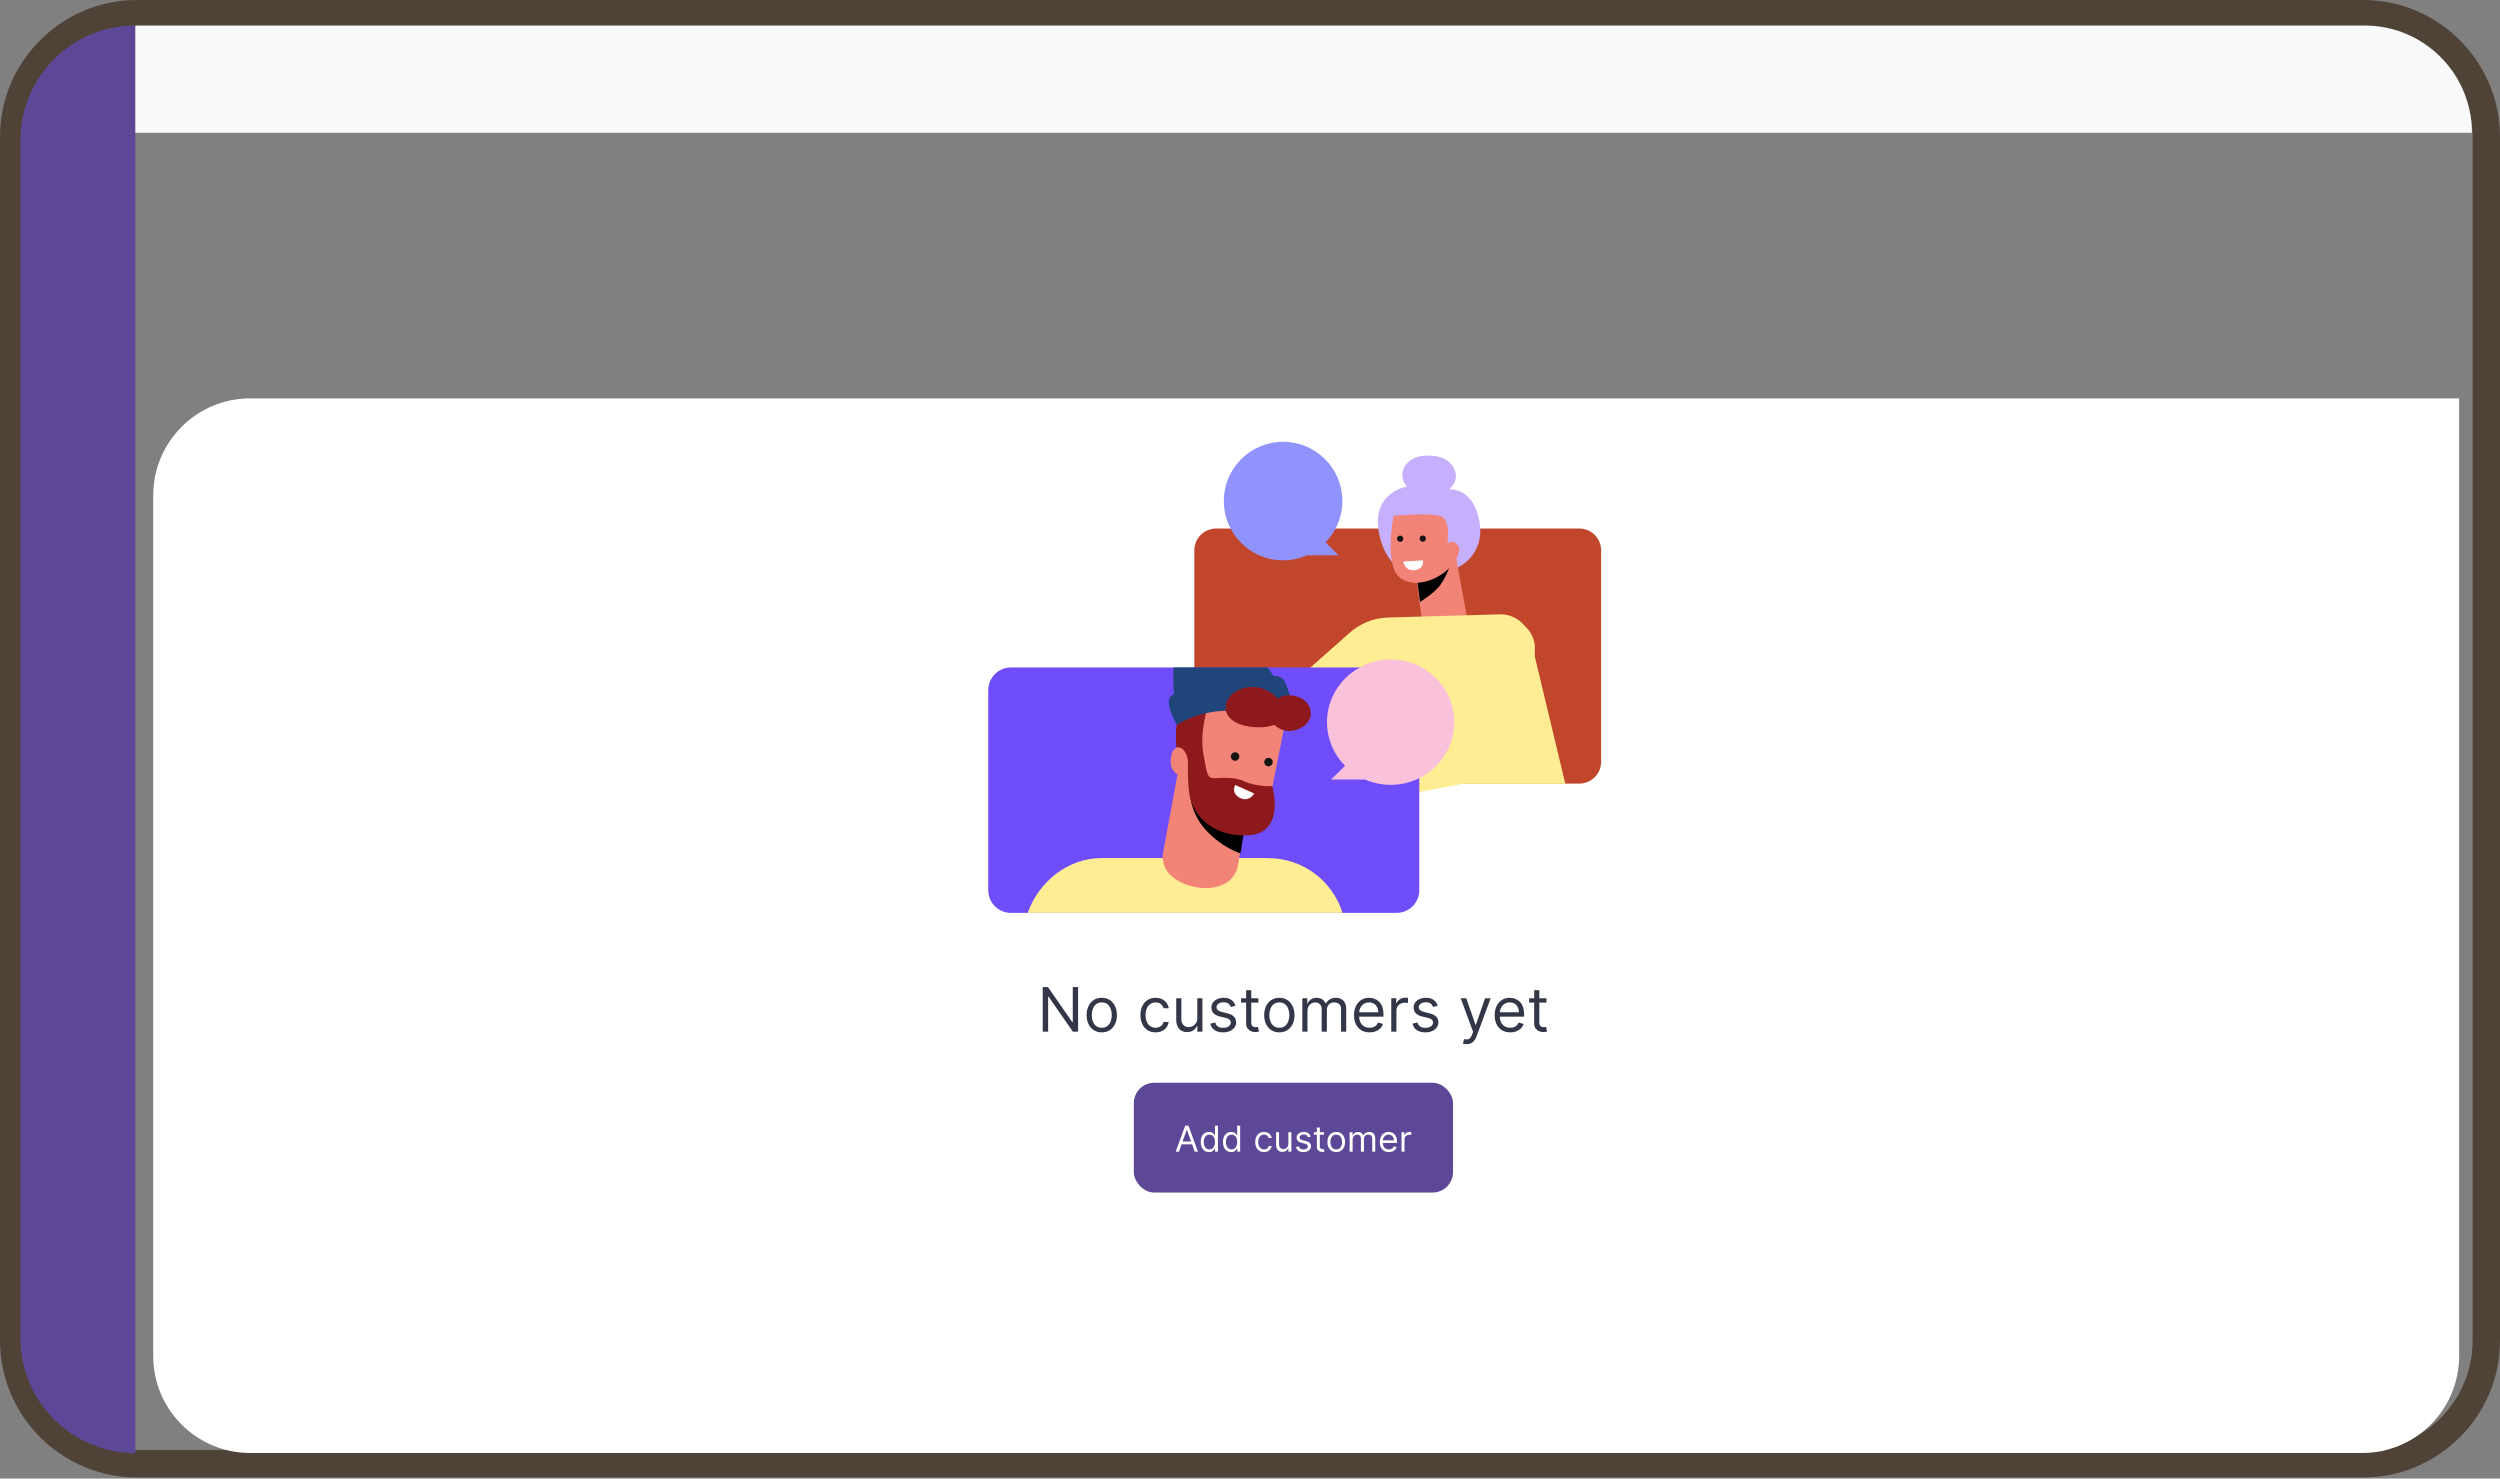 <svg width="979" height="579" viewBox="0 0 979 579" fill="none" xmlns="http://www.w3.org/2000/svg">
    <rect x="0" y="0" width="979" height="579" fill="#808080" stroke="none"/>
    <style>
     .conversation4-a {animation:conversation4-bounce1 3s ease-in-out infinite;}
     .conversation4-b {animation:conversation4-bounce2 3s ease-in-out infinite;}
     @keyframes conversation4-bounce1 {
         0%{transform:translate3d(0, 3px, 0);}
         40%{transform:translate3d(0, -4px, 0);}
         100%{transform:translate3d(0, 3px, 0);}
     }

     @keyframes conversation4-bounce2 {
         0%{transform:translate3d(0, 3px, 0);}
         60%{transform:translate3d(0, -4px, 0);}
         100%{transform:translate3d(0, 3px, 0);}
     }

     @media (prefers-reduced-motion: reduce) {
         .conversation4-a, .conversation4-b{
             animation: none;
         }
     }
    </style>
    
    <g class="Group 704">
        <path class="Vector" d="M925.429 10.714C949.064 10.714 968.286 29.936 968.286 53.571V525C968.286 548.636 949.064 567.857 925.429 567.857H53.571C29.936 567.857 10.714 548.636 10.714 525V53.571C10.714 29.936 29.936 10.714 53.571 10.714H925.429ZM925.429 0H53.571C24.107 0 0 24.107 0 53.571V525C0 554.464 24.107 578.571 53.571 578.571H925.429C954.893 578.571 979 554.464 979 525V53.571C979 24.107 954.893 0 925.429 0Z" fill="#4F4337"/>
        <path class="Screenshot 2024-12-07 at 1.02.17&#226;&#128;&#175;pm 3" d="M60 194C60 173.013 77.013 156 98 156H963V531C963 551.987 945.987 569 925 569H98C77.013 569 60 551.987 60 531V194Z" fill="white"/>
        <g class="Group 701">
            <rect class="Rectangle 406" x="444" y="424" width="125" height="43" rx="8" fill="#5D4898"/>
            <path class="Add customer" d="M461.68 451H460.387L464.126 440.818H465.399L469.137 451H467.845L464.802 442.429H464.722L461.68 451ZM462.157 447.023H467.367V448.116H462.157V447.023ZM473.448 451.159C472.811 451.159 472.249 450.998 471.762 450.677C471.275 450.352 470.894 449.895 470.619 449.305C470.344 448.711 470.206 448.01 470.206 447.202C470.206 446.4 470.344 445.704 470.619 445.114C470.894 444.524 471.277 444.068 471.767 443.746C472.258 443.425 472.825 443.264 473.468 443.264C473.965 443.264 474.357 443.347 474.646 443.513C474.937 443.675 475.16 443.861 475.312 444.07C475.468 444.275 475.589 444.444 475.675 444.577H475.774V440.818H476.948V451H475.814V449.827H475.675C475.589 449.966 475.466 450.142 475.307 450.354C475.148 450.562 474.921 450.75 474.626 450.915C474.331 451.078 473.938 451.159 473.448 451.159ZM473.607 450.105C474.077 450.105 474.475 449.982 474.8 449.737C475.125 449.489 475.372 449.146 475.541 448.708C475.71 448.267 475.794 447.759 475.794 447.182C475.794 446.612 475.711 446.113 475.546 445.685C475.38 445.254 475.135 444.92 474.81 444.681C474.485 444.439 474.084 444.318 473.607 444.318C473.11 444.318 472.695 444.446 472.364 444.701C472.036 444.953 471.789 445.296 471.623 445.73C471.461 446.161 471.379 446.645 471.379 447.182C471.379 447.725 471.462 448.219 471.628 448.663C471.797 449.104 472.046 449.455 472.374 449.717C472.705 449.976 473.116 450.105 473.607 450.105ZM482.143 451.159C481.507 451.159 480.945 450.998 480.458 450.677C479.97 450.352 479.589 449.895 479.314 449.305C479.039 448.711 478.901 448.01 478.901 447.202C478.901 446.4 479.039 445.704 479.314 445.114C479.589 444.524 479.972 444.068 480.463 443.746C480.953 443.425 481.52 443.264 482.163 443.264C482.66 443.264 483.053 443.347 483.341 443.513C483.633 443.675 483.855 443.861 484.007 444.07C484.163 444.275 484.284 444.444 484.37 444.577H484.47V440.818H485.643V451H484.509V449.827H484.37C484.284 449.966 484.161 450.142 484.002 450.354C483.843 450.562 483.616 450.75 483.321 450.915C483.026 451.078 482.633 451.159 482.143 451.159ZM482.302 450.105C482.773 450.105 483.17 449.982 483.495 449.737C483.82 449.489 484.067 449.146 484.236 448.708C484.405 448.267 484.49 447.759 484.49 447.182C484.49 446.612 484.407 446.113 484.241 445.685C484.075 445.254 483.83 444.92 483.505 444.681C483.18 444.439 482.779 444.318 482.302 444.318C481.805 444.318 481.391 444.446 481.059 444.701C480.731 444.953 480.484 445.296 480.318 445.73C480.156 446.161 480.075 446.645 480.075 447.182C480.075 447.725 480.158 448.219 480.323 448.663C480.492 449.104 480.741 449.455 481.069 449.717C481.401 449.976 481.811 450.105 482.302 450.105ZM494.994 451.159C494.279 451.159 493.662 450.99 493.145 450.652C492.628 450.314 492.23 449.848 491.952 449.255C491.673 448.662 491.534 447.984 491.534 447.222C491.534 446.446 491.677 445.762 491.962 445.168C492.25 444.572 492.651 444.106 493.165 443.771C493.682 443.433 494.285 443.264 494.975 443.264C495.512 443.264 495.995 443.364 496.426 443.562C496.857 443.761 497.21 444.04 497.485 444.398C497.76 444.756 497.931 445.173 497.997 445.651H496.824C496.735 445.303 496.536 444.994 496.227 444.726C495.923 444.454 495.512 444.318 494.994 444.318C494.537 444.318 494.136 444.437 493.791 444.676C493.45 444.911 493.183 445.245 492.991 445.675C492.802 446.103 492.708 446.605 492.708 447.182C492.708 447.772 492.8 448.286 492.986 448.723C493.175 449.161 493.44 449.5 493.781 449.742C494.126 449.984 494.53 450.105 494.994 450.105C495.299 450.105 495.576 450.052 495.825 449.946C496.073 449.84 496.284 449.688 496.456 449.489C496.628 449.29 496.751 449.051 496.824 448.773H497.997C497.931 449.223 497.767 449.629 497.505 449.991C497.247 450.349 496.904 450.634 496.476 450.846C496.052 451.055 495.558 451.159 494.994 451.159ZM504.525 447.878V443.364H505.698V451H504.525V449.707H504.445C504.267 450.095 503.988 450.425 503.61 450.697C503.232 450.965 502.755 451.099 502.178 451.099C501.701 451.099 501.277 450.995 500.906 450.786C500.535 450.574 500.243 450.256 500.031 449.832C499.819 449.404 499.713 448.866 499.713 448.216V443.364H500.886V448.136C500.886 448.693 501.042 449.137 501.353 449.469C501.668 449.8 502.069 449.966 502.556 449.966C502.848 449.966 503.145 449.891 503.446 449.742C503.751 449.593 504.006 449.364 504.212 449.056C504.421 448.748 504.525 448.355 504.525 447.878ZM513.256 445.074L512.202 445.372C512.136 445.196 512.038 445.026 511.909 444.86C511.783 444.691 511.611 444.552 511.392 444.442C511.173 444.333 510.893 444.278 510.552 444.278C510.085 444.278 509.695 444.386 509.384 444.602C509.075 444.814 508.921 445.084 508.921 445.412C508.921 445.704 509.027 445.934 509.239 446.103C509.451 446.272 509.783 446.413 510.234 446.526L511.367 446.804C512.05 446.97 512.559 447.223 512.893 447.565C513.228 447.903 513.396 448.339 513.396 448.872C513.396 449.31 513.27 449.701 513.018 450.045C512.769 450.39 512.421 450.662 511.974 450.861C511.526 451.06 511.006 451.159 510.413 451.159C509.634 451.159 508.989 450.99 508.479 450.652C507.968 450.314 507.645 449.82 507.509 449.17L508.623 448.892C508.729 449.303 508.929 449.611 509.224 449.817C509.523 450.022 509.912 450.125 510.393 450.125C510.94 450.125 511.374 450.009 511.695 449.777C512.02 449.542 512.183 449.26 512.183 448.932C512.183 448.667 512.09 448.445 511.904 448.266C511.719 448.083 511.433 447.947 511.049 447.858L509.776 447.56C509.077 447.394 508.563 447.137 508.235 446.789C507.91 446.438 507.748 445.999 507.748 445.472C507.748 445.041 507.869 444.66 508.111 444.328C508.356 443.997 508.689 443.737 509.11 443.548C509.534 443.359 510.015 443.264 510.552 443.264C511.308 443.264 511.901 443.43 512.332 443.761C512.766 444.093 513.074 444.53 513.256 445.074ZM518.483 443.364V444.358H514.525V443.364H518.483ZM515.679 441.534H516.852V448.812C516.852 449.144 516.9 449.393 516.996 449.558C517.096 449.721 517.222 449.83 517.374 449.886C517.53 449.939 517.694 449.966 517.866 449.966C517.996 449.966 518.102 449.959 518.184 449.946C518.267 449.929 518.334 449.916 518.383 449.906L518.622 450.96C518.542 450.99 518.431 451.02 518.289 451.05C518.146 451.083 517.966 451.099 517.747 451.099C517.416 451.099 517.091 451.028 516.773 450.886C516.458 450.743 516.196 450.526 515.987 450.234C515.782 449.943 515.679 449.575 515.679 449.131V441.534ZM523.268 451.159C522.579 451.159 521.974 450.995 521.453 450.667C520.936 450.339 520.532 449.88 520.24 449.29C519.952 448.7 519.808 448.01 519.808 447.222C519.808 446.426 519.952 445.732 520.24 445.138C520.532 444.545 520.936 444.085 521.453 443.756C521.974 443.428 522.579 443.264 523.268 443.264C523.957 443.264 524.561 443.428 525.078 443.756C525.598 444.085 526.002 444.545 526.291 445.138C526.582 445.732 526.728 446.426 526.728 447.222C526.728 448.01 526.582 448.7 526.291 449.29C526.002 449.88 525.598 450.339 525.078 450.667C524.561 450.995 523.957 451.159 523.268 451.159ZM523.268 450.105C523.792 450.105 524.222 449.971 524.561 449.702C524.899 449.434 525.149 449.081 525.311 448.643C525.474 448.206 525.555 447.732 525.555 447.222C525.555 446.711 525.474 446.236 525.311 445.795C525.149 445.354 524.899 444.998 524.561 444.726C524.222 444.454 523.792 444.318 523.268 444.318C522.744 444.318 522.313 444.454 521.975 444.726C521.637 444.998 521.387 445.354 521.225 445.795C521.062 446.236 520.981 446.711 520.981 447.222C520.981 447.732 521.062 448.206 521.225 448.643C521.387 449.081 521.637 449.434 521.975 449.702C522.313 449.971 522.744 450.105 523.268 450.105ZM528.519 451V443.364H529.653V444.557H529.752C529.911 444.149 530.168 443.833 530.523 443.607C530.877 443.379 531.303 443.264 531.8 443.264C532.304 443.264 532.723 443.379 533.058 443.607C533.396 443.833 533.66 444.149 533.849 444.557H533.928C534.124 444.162 534.417 443.849 534.808 443.617C535.199 443.382 535.668 443.264 536.215 443.264C536.898 443.264 537.456 443.478 537.891 443.906C538.325 444.33 538.542 444.991 538.542 445.889V451H537.369V445.889C537.369 445.326 537.214 444.923 536.906 444.681C536.598 444.439 536.235 444.318 535.817 444.318C535.281 444.318 534.865 444.481 534.57 444.805C534.275 445.127 534.127 445.535 534.127 446.028V451H532.934V445.77C532.934 445.336 532.793 444.986 532.511 444.721C532.23 444.452 531.867 444.318 531.423 444.318C531.118 444.318 530.833 444.399 530.567 444.562C530.306 444.724 530.094 444.95 529.931 445.238C529.772 445.523 529.692 445.853 529.692 446.227V451H528.519ZM543.889 451.159C543.153 451.159 542.518 450.997 541.985 450.672C541.454 450.344 541.045 449.886 540.757 449.3C540.472 448.71 540.329 448.024 540.329 447.241C540.329 446.459 540.472 445.77 540.757 445.173C541.045 444.573 541.446 444.106 541.96 443.771C542.477 443.433 543.08 443.264 543.77 443.264C544.167 443.264 544.56 443.33 544.948 443.463C545.336 443.596 545.689 443.811 546.007 444.109C546.325 444.404 546.578 444.795 546.767 445.283C546.956 445.77 547.051 446.37 547.051 447.082V447.58H541.164V446.565H545.858C545.858 446.134 545.771 445.75 545.599 445.412C545.43 445.074 545.188 444.807 544.873 444.612C544.562 444.416 544.194 444.318 543.77 444.318C543.302 444.318 542.898 444.434 542.556 444.666C542.218 444.895 541.958 445.193 541.776 445.561C541.594 445.929 541.502 446.323 541.502 446.744V447.42C541.502 447.997 541.602 448.486 541.801 448.887C542.003 449.285 542.283 449.588 542.641 449.797C542.999 450.002 543.415 450.105 543.889 450.105C544.197 450.105 544.475 450.062 544.724 449.976C544.976 449.886 545.193 449.754 545.375 449.578C545.558 449.399 545.699 449.177 545.798 448.912L546.931 449.23C546.812 449.615 546.612 449.953 546.33 450.244C546.048 450.533 545.7 450.758 545.286 450.92C544.872 451.08 544.406 451.159 543.889 451.159ZM548.836 451V443.364H549.969V444.517H550.049C550.188 444.139 550.44 443.833 550.804 443.597C551.169 443.362 551.58 443.244 552.037 443.244C552.123 443.244 552.231 443.246 552.36 443.249C552.49 443.253 552.587 443.258 552.654 443.264V444.457C552.614 444.447 552.523 444.433 552.38 444.413C552.241 444.389 552.094 444.378 551.938 444.378C551.567 444.378 551.235 444.456 550.944 444.612C550.655 444.764 550.426 444.976 550.257 445.248C550.092 445.516 550.009 445.823 550.009 446.168V451H548.836Z" fill="white"/>
        </g>
        <path class="No customers yet" d="M422.177 386.545V404H420.132L410.62 390.295H410.45V404H408.336V386.545H410.382L419.927 400.284H420.098V386.545H422.177ZM431.452 404.273C430.27 404.273 429.233 403.991 428.341 403.429C427.455 402.866 426.762 402.08 426.262 401.068C425.767 400.057 425.52 398.875 425.52 397.523C425.52 396.159 425.767 394.969 426.262 393.952C426.762 392.935 427.455 392.145 428.341 391.582C429.233 391.02 430.27 390.739 431.452 390.739C432.634 390.739 433.668 391.02 434.554 391.582C435.446 392.145 436.14 392.935 436.634 393.952C437.134 394.969 437.384 396.159 437.384 397.523C437.384 398.875 437.134 400.057 436.634 401.068C436.14 402.08 435.446 402.866 434.554 403.429C433.668 403.991 432.634 404.273 431.452 404.273ZM431.452 402.466C432.35 402.466 433.088 402.236 433.668 401.776C434.248 401.315 434.676 400.71 434.955 399.96C435.233 399.21 435.373 398.398 435.373 397.523C435.373 396.648 435.233 395.832 434.955 395.077C434.676 394.321 434.248 393.71 433.668 393.244C433.088 392.778 432.35 392.545 431.452 392.545C430.554 392.545 429.816 392.778 429.236 393.244C428.657 393.71 428.228 394.321 427.949 395.077C427.671 395.832 427.532 396.648 427.532 397.523C427.532 398.398 427.671 399.21 427.949 399.96C428.228 400.71 428.657 401.315 429.236 401.776C429.816 402.236 430.554 402.466 431.452 402.466ZM452.522 404.273C451.295 404.273 450.238 403.983 449.352 403.403C448.466 402.824 447.784 402.026 447.306 401.009C446.829 399.991 446.591 398.83 446.591 397.523C446.591 396.193 446.835 395.02 447.324 394.003C447.818 392.98 448.505 392.182 449.386 391.608C450.272 391.028 451.306 390.739 452.488 390.739C453.409 390.739 454.238 390.909 454.977 391.25C455.716 391.591 456.321 392.068 456.792 392.682C457.264 393.295 457.556 394.011 457.67 394.83H455.659C455.505 394.233 455.164 393.705 454.636 393.244C454.113 392.778 453.409 392.545 452.522 392.545C451.738 392.545 451.051 392.75 450.46 393.159C449.875 393.562 449.417 394.134 449.088 394.872C448.764 395.605 448.602 396.466 448.602 397.455C448.602 398.466 448.761 399.347 449.079 400.097C449.403 400.847 449.858 401.429 450.443 401.844C451.034 402.259 451.727 402.466 452.522 402.466C453.045 402.466 453.52 402.375 453.946 402.193C454.372 402.011 454.733 401.75 455.028 401.409C455.324 401.068 455.534 400.659 455.659 400.182H457.67C457.556 400.955 457.275 401.651 456.826 402.27C456.383 402.884 455.795 403.372 455.062 403.736C454.335 404.094 453.488 404.273 452.522 404.273ZM468.86 398.648V390.909H470.872V404H468.86V401.784H468.724C468.417 402.449 467.94 403.014 467.292 403.48C466.645 403.94 465.826 404.17 464.838 404.17C464.02 404.17 463.292 403.991 462.656 403.634C462.02 403.27 461.52 402.724 461.156 401.997C460.792 401.264 460.61 400.341 460.61 399.227V390.909H462.622V399.091C462.622 400.045 462.889 400.807 463.423 401.375C463.963 401.943 464.65 402.227 465.485 402.227C465.985 402.227 466.494 402.099 467.011 401.844C467.534 401.588 467.971 401.196 468.324 400.668C468.681 400.139 468.86 399.466 468.86 398.648ZM483.828 393.841L482.022 394.352C481.908 394.051 481.74 393.759 481.519 393.474C481.303 393.185 481.007 392.946 480.632 392.759C480.257 392.571 479.777 392.477 479.192 392.477C478.391 392.477 477.723 392.662 477.189 393.031C476.661 393.395 476.397 393.858 476.397 394.42C476.397 394.92 476.578 395.315 476.942 395.605C477.306 395.895 477.874 396.136 478.647 396.33L480.59 396.807C481.76 397.091 482.632 397.526 483.206 398.111C483.78 398.69 484.067 399.437 484.067 400.352C484.067 401.102 483.851 401.773 483.419 402.364C482.993 402.955 482.397 403.42 481.63 403.761C480.863 404.102 479.971 404.273 478.953 404.273C477.618 404.273 476.513 403.983 475.638 403.403C474.763 402.824 474.209 401.977 473.976 400.864L475.885 400.386C476.067 401.091 476.411 401.619 476.917 401.972C477.428 402.324 478.096 402.5 478.919 402.5C479.857 402.5 480.601 402.301 481.152 401.903C481.709 401.5 481.988 401.017 481.988 400.455C481.988 400 481.828 399.619 481.51 399.312C481.192 399 480.703 398.767 480.044 398.614L477.863 398.102C476.664 397.818 475.783 397.378 475.221 396.781C474.664 396.179 474.385 395.426 474.385 394.523C474.385 393.784 474.593 393.131 475.007 392.562C475.428 391.994 475.999 391.548 476.721 391.224C477.448 390.901 478.272 390.739 479.192 390.739C480.488 390.739 481.505 391.023 482.243 391.591C482.988 392.159 483.516 392.909 483.828 393.841ZM492.788 390.909V392.614H486.004V390.909H492.788ZM487.981 387.773H489.993V400.25C489.993 400.818 490.075 401.244 490.24 401.528C490.41 401.807 490.626 401.994 490.887 402.091C491.154 402.182 491.436 402.227 491.731 402.227C491.953 402.227 492.135 402.216 492.277 402.193C492.419 402.165 492.532 402.142 492.618 402.125L493.027 403.932C492.89 403.983 492.7 404.034 492.456 404.085C492.211 404.142 491.902 404.17 491.527 404.17C490.958 404.17 490.402 404.048 489.856 403.804C489.316 403.56 488.868 403.188 488.51 402.688C488.157 402.188 487.981 401.557 487.981 400.795V387.773ZM500.991 404.273C499.809 404.273 498.772 403.991 497.88 403.429C496.994 402.866 496.301 402.08 495.801 401.068C495.306 400.057 495.059 398.875 495.059 397.523C495.059 396.159 495.306 394.969 495.801 393.952C496.301 392.935 496.994 392.145 497.88 391.582C498.772 391.02 499.809 390.739 500.991 390.739C502.173 390.739 503.207 391.02 504.093 391.582C504.985 392.145 505.679 392.935 506.173 393.952C506.673 394.969 506.923 396.159 506.923 397.523C506.923 398.875 506.673 400.057 506.173 401.068C505.679 402.08 504.985 402.866 504.093 403.429C503.207 403.991 502.173 404.273 500.991 404.273ZM500.991 402.466C501.889 402.466 502.627 402.236 503.207 401.776C503.787 401.315 504.216 400.71 504.494 399.96C504.772 399.21 504.912 398.398 504.912 397.523C504.912 396.648 504.772 395.832 504.494 395.077C504.216 394.321 503.787 393.71 503.207 393.244C502.627 392.778 501.889 392.545 500.991 392.545C500.093 392.545 499.355 392.778 498.775 393.244C498.196 393.71 497.767 394.321 497.488 395.077C497.21 395.832 497.071 396.648 497.071 397.523C497.071 398.398 497.21 399.21 497.488 399.96C497.767 400.71 498.196 401.315 498.775 401.776C499.355 402.236 500.093 402.466 500.991 402.466ZM509.993 404V390.909H511.936V392.955H512.107C512.38 392.256 512.82 391.713 513.428 391.327C514.036 390.935 514.766 390.739 515.618 390.739C516.482 390.739 517.201 390.935 517.775 391.327C518.354 391.713 518.806 392.256 519.13 392.955H519.266C519.601 392.278 520.104 391.741 520.775 391.344C521.445 390.94 522.249 390.739 523.186 390.739C524.357 390.739 525.314 391.105 526.059 391.838C526.803 392.565 527.175 393.699 527.175 395.239V404H525.164V395.239C525.164 394.273 524.9 393.582 524.371 393.168C523.843 392.753 523.221 392.545 522.505 392.545C521.584 392.545 520.871 392.824 520.365 393.381C519.86 393.932 519.607 394.631 519.607 395.477V404H517.561V395.034C517.561 394.29 517.32 393.69 516.837 393.236C516.354 392.776 515.732 392.545 514.971 392.545C514.448 392.545 513.959 392.685 513.505 392.963C513.056 393.241 512.692 393.628 512.414 394.122C512.141 394.611 512.005 395.176 512.005 395.818V404H509.993ZM536.341 404.273C535.08 404.273 533.992 403.994 533.077 403.438C532.168 402.875 531.466 402.091 530.972 401.085C530.483 400.074 530.239 398.898 530.239 397.557C530.239 396.216 530.483 395.034 530.972 394.011C531.466 392.983 532.154 392.182 533.034 391.608C533.921 391.028 534.955 390.739 536.137 390.739C536.819 390.739 537.492 390.852 538.157 391.08C538.821 391.307 539.426 391.676 539.972 392.188C540.517 392.693 540.952 393.364 541.276 394.199C541.6 395.034 541.762 396.062 541.762 397.284V398.136H531.671V396.398H539.716C539.716 395.659 539.569 395 539.273 394.42C538.983 393.841 538.569 393.384 538.029 393.048C537.495 392.713 536.864 392.545 536.137 392.545C535.336 392.545 534.642 392.744 534.057 393.142C533.478 393.534 533.032 394.045 532.719 394.676C532.407 395.307 532.25 395.983 532.25 396.705V397.864C532.25 398.852 532.421 399.69 532.762 400.378C533.108 401.06 533.588 401.58 534.202 401.938C534.816 402.29 535.529 402.466 536.341 402.466C536.87 402.466 537.347 402.392 537.773 402.244C538.205 402.091 538.577 401.864 538.89 401.562C539.202 401.256 539.444 400.875 539.614 400.42L541.557 400.966C541.353 401.625 541.009 402.205 540.526 402.705C540.043 403.199 539.446 403.585 538.736 403.864C538.026 404.136 537.228 404.273 536.341 404.273ZM544.821 404V390.909H546.765V392.886H546.901C547.14 392.239 547.571 391.713 548.196 391.31C548.821 390.906 549.526 390.705 550.31 390.705C550.458 390.705 550.642 390.707 550.864 390.713C551.086 390.719 551.253 390.727 551.367 390.739V392.784C551.299 392.767 551.142 392.741 550.898 392.707C550.659 392.668 550.407 392.648 550.14 392.648C549.503 392.648 548.935 392.781 548.435 393.048C547.941 393.31 547.549 393.673 547.259 394.139C546.975 394.599 546.833 395.125 546.833 395.716V404H544.821ZM563.024 393.841L561.217 394.352C561.103 394.051 560.936 393.759 560.714 393.474C560.498 393.185 560.203 392.946 559.828 392.759C559.453 392.571 558.973 392.477 558.387 392.477C557.586 392.477 556.919 392.662 556.385 393.031C555.856 393.395 555.592 393.858 555.592 394.42C555.592 394.92 555.774 395.315 556.137 395.605C556.501 395.895 557.069 396.136 557.842 396.33L559.785 396.807C560.956 397.091 561.828 397.526 562.402 398.111C562.975 398.69 563.262 399.437 563.262 400.352C563.262 401.102 563.047 401.773 562.615 402.364C562.189 402.955 561.592 403.42 560.825 403.761C560.058 404.102 559.166 404.273 558.149 404.273C556.814 404.273 555.708 403.983 554.833 403.403C553.958 402.824 553.404 401.977 553.172 400.864L555.081 400.386C555.262 401.091 555.606 401.619 556.112 401.972C556.623 402.324 557.291 402.5 558.115 402.5C559.052 402.5 559.797 402.301 560.348 401.903C560.904 401.5 561.183 401.017 561.183 400.455C561.183 400 561.024 399.619 560.706 399.312C560.387 399 559.899 398.767 559.24 398.614L557.058 398.102C555.859 397.818 554.978 397.378 554.416 396.781C553.859 396.179 553.581 395.426 553.581 394.523C553.581 393.784 553.788 393.131 554.203 392.562C554.623 391.994 555.194 391.548 555.916 391.224C556.643 390.901 557.467 390.739 558.387 390.739C559.683 390.739 560.7 391.023 561.439 391.591C562.183 392.159 562.711 392.909 563.024 393.841ZM574.336 408.909C573.995 408.909 573.691 408.881 573.424 408.824C573.157 408.773 572.972 408.722 572.87 408.67L573.381 406.898C573.87 407.023 574.301 407.068 574.676 407.034C575.051 407 575.384 406.832 575.674 406.531C575.969 406.236 576.239 405.756 576.483 405.091L576.858 404.068L572.017 390.909H574.199L577.813 401.341H577.949L581.563 390.909H583.745L578.188 405.909C577.938 406.585 577.628 407.145 577.259 407.588C576.89 408.037 576.461 408.369 575.972 408.585C575.489 408.801 574.944 408.909 574.336 408.909ZM591.419 404.273C590.158 404.273 589.07 403.994 588.155 403.438C587.246 402.875 586.544 402.091 586.05 401.085C585.561 400.074 585.317 398.898 585.317 397.557C585.317 396.216 585.561 395.034 586.05 394.011C586.544 392.983 587.232 392.182 588.113 391.608C588.999 391.028 590.033 390.739 591.215 390.739C591.897 390.739 592.57 390.852 593.235 391.08C593.9 391.307 594.505 391.676 595.05 392.188C595.596 392.693 596.03 393.364 596.354 394.199C596.678 395.034 596.84 396.062 596.84 397.284V398.136H586.749V396.398H594.794C594.794 395.659 594.647 395 594.351 394.42C594.061 393.841 593.647 393.384 593.107 393.048C592.573 392.713 591.942 392.545 591.215 392.545C590.414 392.545 589.721 392.744 589.135 393.142C588.556 393.534 588.11 394.045 587.797 394.676C587.485 395.307 587.328 395.983 587.328 396.705V397.864C587.328 398.852 587.499 399.69 587.84 400.378C588.186 401.06 588.667 401.58 589.28 401.938C589.894 402.29 590.607 402.466 591.419 402.466C591.948 402.466 592.425 402.392 592.851 402.244C593.283 402.091 593.655 401.864 593.968 401.562C594.28 401.256 594.522 400.875 594.692 400.42L596.635 400.966C596.431 401.625 596.087 402.205 595.604 402.705C595.121 403.199 594.525 403.585 593.814 403.864C593.104 404.136 592.306 404.273 591.419 404.273ZM605.593 390.909V392.614H598.809V390.909H605.593ZM600.786 387.773H602.797V400.25C602.797 400.818 602.88 401.244 603.044 401.528C603.215 401.807 603.431 401.994 603.692 402.091C603.959 402.182 604.24 402.227 604.536 402.227C604.757 402.227 604.939 402.216 605.081 402.193C605.223 402.165 605.337 402.142 605.422 402.125L605.831 403.932C605.695 403.983 605.505 404.034 605.26 404.085C605.016 404.142 604.706 404.17 604.331 404.17C603.763 404.17 603.206 404.048 602.661 403.804C602.121 403.56 601.672 403.188 601.314 402.688C600.962 402.188 600.786 401.557 600.786 400.795V387.773Z" fill="#333647"/>
        <path class="Rectangle 416" d="M8 55C8 30.147 28.147 10 53 10V10V569V569C28.147 569 8 548.853 8 524V55Z" fill="#5D4898"/>
        <path class="Rectangle 417" d="M53 10H926C949.196 10 968 28.804 968 52V52H53V10Z" fill="#F8F9FA"/>
        <g class="Group 771">
            <path class="fillCls2" d="M618.422 306.86H476.281C471.539 306.86 467.699 303.026 467.699 298.298V215.531C467.699 210.8 471.542 206.969 476.281 206.969H618.422C623.163 206.969 627.004 210.803 627.004 215.531V298.298C627.008 303.026 623.163 306.86 618.422 306.86Z" fill="#C2462C"/>
            <path class="fillCls8" d="M549.094 223.398C549.094 223.398 541.701 219.887 539.824 207.605C537.543 192.664 550.949 190.53 550.949 190.53C550.949 190.53 549.057 188.401 549.162 185.804C549.29 182.603 551.89 178.783 558.08 178.434C567.196 177.921 570.332 183.012 570.121 186.999C569.981 189.621 567.495 191.667 567.495 191.667C567.495 191.667 575.75 190.83 578.763 201.629C583.325 217.992 569.35 222.972 569.35 222.972L549.094 223.398Z" fill="#C6B0FD"/>
            <path class="fillCls3" d="M570.064 217.469L574.996 244.67C574.996 244.67 569.162 246.614 565.39 246.614C559.03 246.614 556.951 243.506 556.951 243.506L554.484 225.892L570.064 217.469Z" fill="#F28377"/>
            <path class="fillCls5" d="M567.809 221.594C567.809 221.594 565.965 227.034 563.192 230.082C560.419 233.13 556.089 235.715 556.089 235.715L554.957 227.414L567.809 221.594Z" fill="black"/>
            <path class="fillCls3_2" d="M545.728 201.923C545.728 201.923 541.845 221.777 548.399 226.38C554.953 230.983 564.903 226.139 568.786 221.053C572.669 215.968 571.505 213.947 570.242 212.82C568.575 211.333 566.843 212.82 566.843 212.82C566.843 212.82 568.16 203.606 564.277 202.153C560.394 200.7 545.728 201.923 545.728 201.923Z" fill="#F28377"/>
            <path class="fillCls9" d="M549.526 219.913L557.257 219.409C557.257 219.409 557.807 222.624 554.289 223.235C550.143 223.956 549.526 219.913 549.526 219.913Z" fill="white"/>
            <path class="fillCls10" d="M557.156 212.162C557.838 212.162 558.391 211.611 558.391 210.931C558.391 210.251 557.838 209.699 557.156 209.699C556.475 209.699 555.922 210.251 555.922 210.931C555.922 211.611 556.475 212.162 557.156 212.162Z" fill="#141414"/>
            <path class="fillCls10_2" d="M548.305 212.202C548.987 212.202 549.54 211.65 549.54 210.97C549.54 210.29 548.987 209.738 548.305 209.738C547.623 209.738 547.07 210.29 547.07 210.97C547.07 211.65 547.623 212.202 548.305 212.202Z" fill="#141414"/>
            <path class="fillCls4" d="M612.976 306.931L599.256 249.685C597.944 244.216 592.972 240.416 587.339 240.575L543.608 241.813C537.973 241.971 532.58 244.131 528.398 247.903L498.696 274.184L491.498 271.286L479.438 283.111L494.104 297.188C499.136 300.398 505.707 299.816 510.093 295.772L533.985 273.761L541.212 306.933H612.976V306.931Z" fill="#FFED94"/>
            <path class="fillCls4_2" d="M601.072 254.339L599.745 293.093C599.567 298.216 595.858 302.535 590.807 303.494L531.383 314.774L531.778 297.909L575.644 283.424L577.626 253.175C578.036 246.937 583.283 242.122 589.544 242.232C596.104 242.346 601.295 247.8 601.072 254.339Z" fill="#FFED94"/>
            <path class="fillCls1" d="M395.882 357.485H546.915C551.823 357.485 555.801 353.501 555.801 348.585V270.279C555.801 265.363 551.823 261.379 546.915 261.379H395.882C390.974 261.379 386.998 265.363 386.998 270.279V348.585C386.998 353.501 390.974 357.485 395.882 357.485Z" fill="#6F4DFB"/>
            <path class="fillCls4_3" d="M402.443 357.487C406.739 345.244 418.284 336.031 431.242 336.031H496.591C509.943 336.031 521.743 344.724 525.727 357.487H402.443Z" fill="#FFED94"/>
            <path class="fillCls7" d="M502.461 270.171L496.428 261.379H459.587C459.587 261.379 458.963 273.479 460.766 276.051C463.489 279.939 502.461 270.171 502.461 270.171Z" fill="#20457B"/>
            <path class="fillCls3_3" d="M502.945 284.58L498.033 309.323C498.033 309.323 484.217 316.259 477.584 309.298C470.955 302.337 467.238 298.743 468.392 290.416C469.546 282.089 472.561 278.167 472.561 278.167C472.561 278.167 477.21 276.218 487.145 277.166C497.076 278.114 502.945 284.58 502.945 284.58Z" fill="#F28377"/>
            <path class="fillCls3_4" d="M463.525 291.5C463.525 291.5 459.697 292.358 458.962 294.889C457.056 301.463 461.126 303.285 461.126 303.285L455.5 333.662C454.88 336.993 455.947 340.45 458.436 342.746C460.638 344.772 464.034 346.794 469.164 347.56C473.711 348.238 477.177 347.303 479.625 346.042C482.389 344.62 484.278 341.922 484.792 338.852L487.215 324.335L463.525 291.5Z" fill="#F28377"/>
            <path class="fillCls5_2" d="M465.982 310.16C465.982 310.16 465.805 318.109 472.307 325.139C478.808 332.168 485.782 334.181 485.782 334.181L487.363 324.355L465.982 310.16Z" fill="black"/>
            <path class="fillCls6" d="M461.557 281.092C459.77 285.488 460.694 292.731 460.694 292.731C463.602 292.142 465.249 295.894 465.196 298.679C465.126 302.66 465.192 308.28 465.947 311.953C467.229 318.168 473.451 327.36 487.974 327.149C503.881 326.917 498.221 307.846 498.221 307.846C498.221 307.846 491.986 308.168 487.341 305.99C482.7 303.812 477.242 304.931 474.995 304.711C472.749 304.491 472.695 303.053 471.241 295.247C470.026 288.701 471.775 281.126 472.375 278.849C472.49 278.409 472.564 278.168 472.564 278.168L461.557 281.092Z" fill="#8E191C"/>
            <path class="fillCls9_2" d="M491.152 310.736L483.714 307.406C483.714 307.406 481.993 310.374 485.238 312.267C489.062 314.497 491.152 310.736 491.152 310.736Z" fill="white"/>
            <path class="fillCls10_3" d="M483.661 297.925C482.745 297.925 481.998 297.18 481.998 296.261C481.998 295.343 482.745 294.598 483.661 294.598C484.577 294.598 485.32 295.343 485.32 296.261C485.32 297.18 484.577 297.925 483.661 297.925Z" fill="#141414"/>
            <path class="fillCls10_4" d="M496.731 300.093C495.815 300.093 495.072 299.348 495.072 298.429C495.072 297.511 495.815 296.766 496.731 296.766C497.647 296.766 498.391 297.511 498.391 298.429C498.391 299.348 497.647 300.093 496.731 300.093Z" fill="#141414"/>
            <path class="fillCls7_2" d="M460.848 283.848C460.848 283.848 458.027 278.86 457.784 276.01C457.538 273.161 458.195 272.132 461.666 270.908C466.516 269.198 497.381 265.211 498.613 264.877C500.474 264.375 502.416 265.316 503.205 267.079C504.273 269.486 505.472 272.693 505.484 275.025C505.509 279.245 495.713 279.071 482.772 278.39C469.835 277.708 460.848 283.848 460.848 283.848Z" fill="#20457B"/>
            <path class="fillCls6_2" d="M479.976 276.37C479.438 279.712 482.202 283.393 488.86 284.465C495.514 285.54 499.042 283.826 499.042 283.826C499.042 283.826 503.149 288.393 509.543 284.997C515.285 281.946 513.959 275.28 509.018 273.194C503.395 270.825 500.36 273.616 500.36 273.616C500.36 273.616 496.487 268.861 490.289 269.028C484.987 269.176 480.675 272.054 479.976 276.37Z" fill="#8E191C"/>
            <path class="fillCls12 conversation4-b" d="M502.462 173C515.28 173 525.672 183.392 525.672 196.21C525.672 202.499 523.164 208.205 519.106 212.382L524.174 217.451H511.813C508.953 218.717 505.786 219.42 502.454 219.42C489.636 219.42 479.244 209.028 479.244 196.21C479.244 183.392 489.644 173 502.462 173Z" fill="#8F93FB"/>
            <path class="fillCls11 conversation4-a" d="M544.58 258.277C530.815 258.277 519.654 269.255 519.654 282.806C519.654 289.45 522.35 295.483 526.705 299.898L521.262 305.259H534.538C537.611 306.592 541.009 307.345 544.59 307.345C558.355 307.345 569.516 296.368 569.516 282.816C569.516 269.265 558.345 258.277 544.58 258.277Z" fill="#F9C1DA"/>
        </g>
    </g>
</svg>
